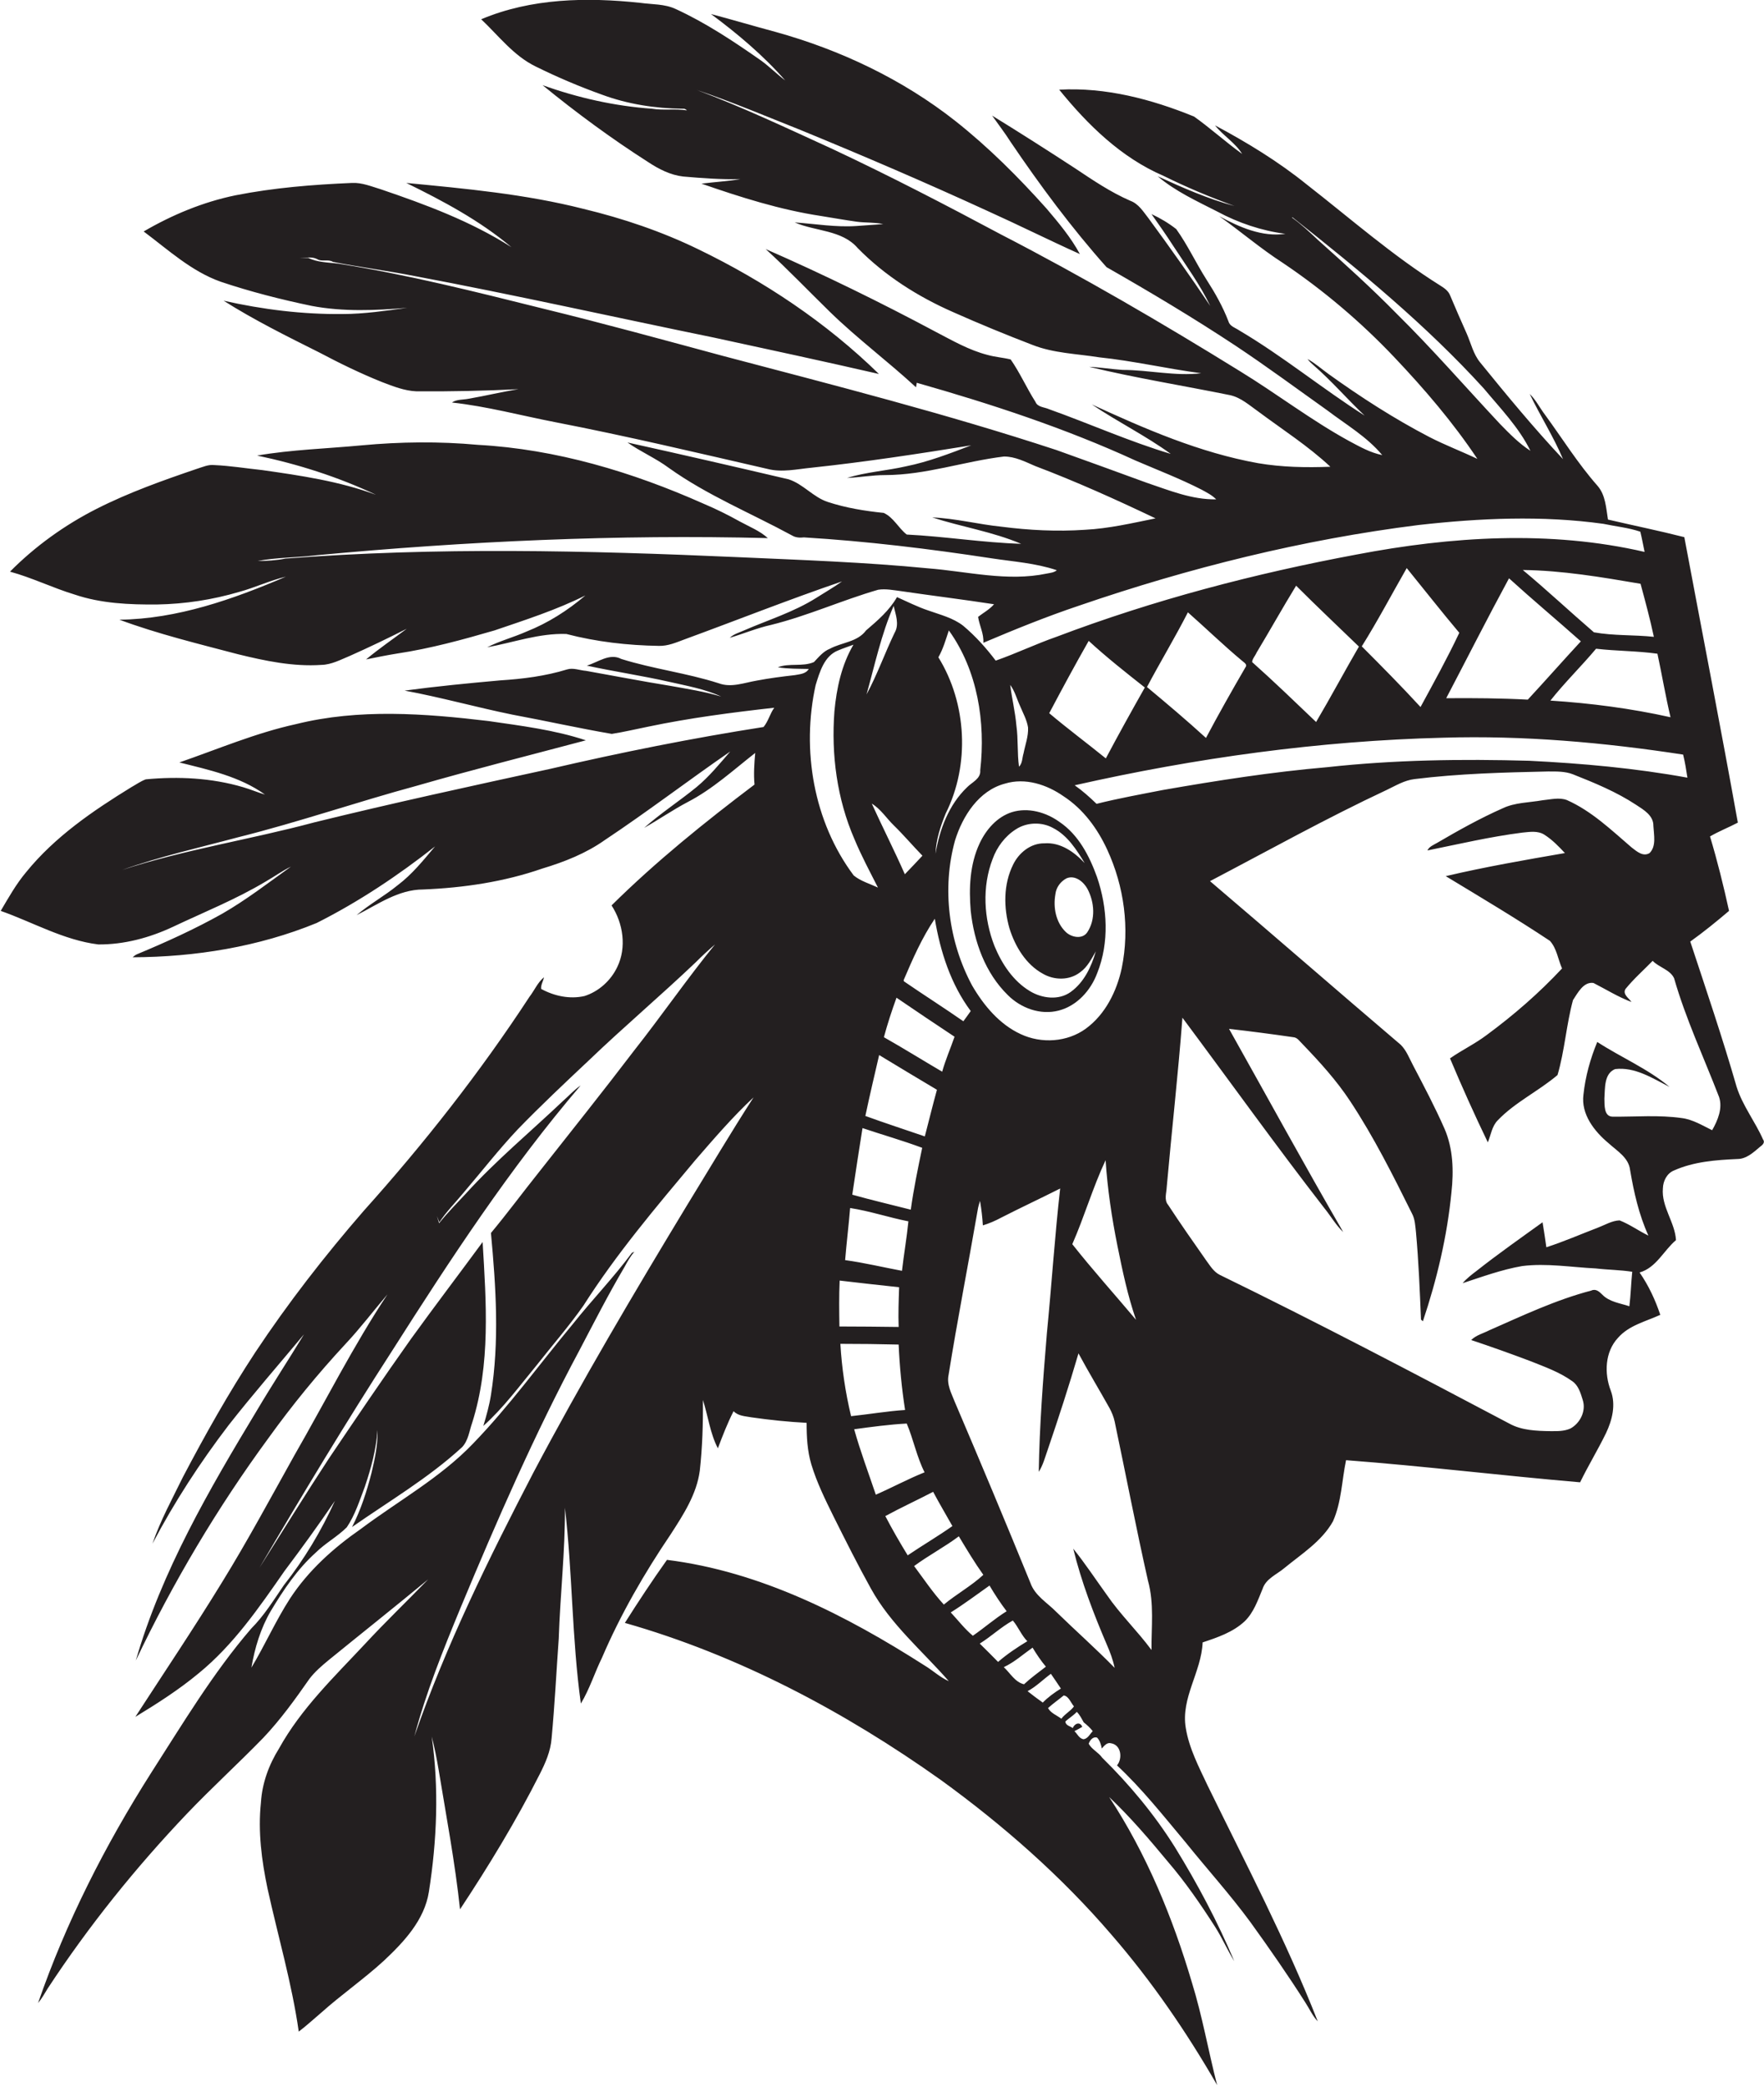 <?xml version="1.0" encoding="utf-8"?>
<!-- Generator: Adobe Illustrator 19.2.0, SVG Export Plug-In . SVG Version: 6.00 Build 0)  -->
<svg version="1.1" id="Layer_1" xmlns="http://www.w3.org/2000/svg" xmlns:xlink="http://www.w3.org/1999/xlink" x="0px" y="0px"
	 viewBox="0 0 741.6 876.9" enable-background="new 0 0 741.6 876.9" xml:space="preserve">
<g>
	<path fill="#231F20" d="M741.2,479c-3.3-7.5-8.6-14.2-11.1-22.1c-5.9-20.5-12.8-40.8-19.5-61.1c5.6-4,11-8.4,16.3-12.9
		c-2.3-10.5-4.9-21-8-31.3c3.8-2.2,7.9-3.8,11.7-5.8c-7.2-40.1-15-80-22.5-120c-10.6-2.7-21.4-4.9-32.1-7.4
		c-0.8-4.9-1-10.3-4.4-14.2c-8.2-9.3-14.8-19.9-22.1-29.9c-2.2-2.9-3.8-6.2-6.4-8.7c4.4,9.2,10,17.9,14,27.4
		c-12.2-13-23.6-26.8-34.8-40.6c-2.9-3.5-3.9-8.1-5.7-12.2c-2.4-5.3-4.7-10.7-7-16.1c-0.7-1.8-2.4-3-4-4
		c-20-12.5-37.7-28.1-56.3-42.6c-11.9-9.6-25-17.6-38.5-24.8c3.4,4.3,8.5,7.3,11.4,12C515.4,59.8,509,54,502,49
		c-17.9-7.3-37.2-12.4-56.7-11.3c12,14.8,26.1,28.6,43.8,36.2c9.7,4.8,19.7,9,29.9,12.7c-11.2-3-21.8-7.7-32.3-12.5
		c7.4,6.3,16.4,10.4,25,14.8c8.9,4.8,18.7,8.1,28.7,9.4c-9.9,1.4-19.3-2.8-27.8-7.4c9,6.4,17.4,13.6,26.7,19.6
		c17.1,11.5,32.9,24.9,47,39.8c12.6,13.3,24.6,27.3,34.8,42.6c-6.7-3.2-13.6-5.8-20.2-9.2c-14.8-7.7-28.9-16.8-42.4-26.5
		c-2.9-2.1-5.6-4.5-8.8-6.3c0.7,1,1.6,1.8,2.5,2.6c7.6,6.6,14.2,14.3,21.5,21.2c-17.9-11.4-34.4-25-52.7-35.8
		c-1.6-1.1-3.9-1.7-4.5-3.7c-2.4-6.3-5.7-12.1-9.3-17.7c-4.4-6.9-7.9-14.5-12.7-21.2c-3.2-2.5-6.7-4.6-10.4-6.3
		c3.1,4.4,6.2,8.8,9.1,13.3c5.4,8.3,11.3,16.3,15.6,25.3c-8.4-12.5-17.1-24.8-26-36.9c-2.2-2.8-4.1-6-7.6-7.3
		c-8.3-3.6-15.8-8.7-23.3-13.7c-11.5-7.5-23.1-14.9-34.8-22.1c2.6,3.7,5.4,7.3,7.8,11.1c12.4,18.3,25.6,36.1,40.3,52.6
		c18.4,10.5,36.5,21.3,54.2,33c13.1,8.7,25.8,18.1,38.6,27.2c7.9,6,16.7,11.1,23.1,18.8c-5-1-9.4-3.5-13.9-5.9
		c-15.9-8.7-30.3-19.8-45.8-29.3c-32.8-20.3-66.2-39.8-100.5-57.5c-23.4-12.5-46.9-24.7-71-36c-18.8-8.6-37.6-17.5-57-24.8
		c14.8,5,29.2,11.1,43.8,16.9c26.3,10.8,52.4,22,78.3,33.9c13.1,5.9,25.9,12.3,39,18.2c-3.8-7-8.9-13.1-14-19.1
		c-11.8-13.2-24.4-25.8-38.3-36.8C379.5,33.4,353.4,21,326,13.4C317,11,308,8.3,298.9,5.9c11.2,8.3,22,17.4,31.2,27.9
		c-3.6-2.7-6.8-6-10.5-8.6c-11.3-7.9-22.9-15.6-35.5-21.4c-4.7-2.2-9.9-1.9-14.9-2.6c-22.4-2.4-45.8-2-66.9,6.9
		c7.3,6.9,13.6,15.3,22.8,19.8c9.1,4.5,18.5,8.5,28,11.9c10.8,4,22.4,5.8,33.9,5.9c0.7-0.1,1.3,0.2,1.8,0.7
		c-4.9-0.8-9.8,0.1-14.7-0.7c-15.7-1.1-31.2-4.6-46-9.9c14.2,11.6,29,22.5,44.5,32.4c4.4,2.9,9.3,5.4,14.6,6c8,0.7,16,1.3,24.1,1.1
		c-5.4,0.9-10.9,1.2-16.4,1.9c16.4,5.7,33.1,11,50.3,13.6c5,0.8,10,1.7,15,2.4c3.7,0.5,7.5,0.2,11.1,1c-3.7,0.3-7.5,0.5-11.2,0.8
		c-8.7,0.6-17.3-0.9-26-1.5c8.7,3.8,19.9,3.1,26.5,10.8c11.4,11.6,25.3,20.4,40.1,26.9c11,4.9,22.2,9.5,33.4,13.8
		c8.9,3.5,18.6,3.7,28,5.2c14.4,1.5,28.5,4.8,42.9,6.7c-11.1,1.3-22-1.4-33-1.4c-4.7-0.3-9.4-1.1-14.1-1.3
		c19.5,4.7,39.5,7.9,59.2,11.9c4.6,1,8.2,4.3,11.9,6.9c10.2,7.6,21,14.5,30.3,23.2c-10.2,0.4-20.4,0.2-30.4-1.5
		c-24.5-4.4-47.5-14.4-69.9-24.7c10.8,7.3,22.6,13.1,33.2,20.8c-17.4-5.2-34.1-12.7-51.2-18.8c-2-0.9-4.8-0.8-5.7-3.1
		c-3.7-5.8-6.5-12.2-10.4-17.8c-3.2-0.8-6.5-1-9.7-1.9c-7.8-2-14.7-6-21.8-9.7c-23.4-12.5-47.3-24.2-71.5-34.8
		c9.3,8.5,18,17.6,27,26.4c11.5,11.2,24.4,20.8,36.2,31.7l0.3-1.9c31.3,8.9,62.4,19.1,92,32.7c9.3,4,18.7,7.6,27.7,12.2
		c2.2,1.2,4.4,2.3,6.2,4.1c-10.2,0.2-19.8-3.8-29.3-7c-12.6-4.6-25.2-9.2-37.8-13.7c-46.2-15.2-93.3-27.2-140.3-39.6
		c-25.2-6.8-50.3-13.7-75.7-19.9c-28.5-7.1-57-14.3-86.1-18.9c-4.2-0.5-8.7-0.5-12.5-2.4c-0.9,0-2.6,0-3.4,0c2.4,0,4.9-0.6,7.1,0.5
		c2,1.3,4.6-0.1,6.7,1.2c11.3,2.2,22.8,3.7,34.1,5.9c42.1,7.9,84,17.3,126,25.9c23.1,5,46.3,10,69.4,15.3
		c-22.1-21.6-48.2-39-75.9-52.4c-15.4-7.5-31.7-13-48.3-17c-24.4-6.2-49.5-8.5-74.5-10.9c15.5,7.6,30.9,15.8,44.2,27
		C197.9,93,179,86,160.2,79.6c-4-1.2-8-2.9-12.2-2.7c-16.4,0.7-32.8,2-49,5.2c-13.6,2.8-26.6,8.2-38.6,15.2
		c10.3,7.7,20,16.7,32.3,21.1c12.5,4.2,25.4,7.5,38.4,10.2c13.3,2.5,26.8,1.9,40.1,0.8c-9,1.2-18,2.6-27.1,2.6
		c-16.8,0.2-33.7-1.9-50.1-5.6c12.8,8.1,26.5,14.9,40.1,21.7c8.7,4.6,17.5,8.9,26.5,12.5c4.7,1.8,9.5,3.7,14.5,3.9
		c14.3,0.1,28.6-0.2,42.9-0.9c-7,1.1-13.9,2.8-20.9,4c-2.4,0.5-5.1,0.2-7.1,1.6c14.7,1.6,29.1,5.5,43.6,8.3
		c29.9,5.8,59.4,12.8,89,19.6c6.1,1.6,12.4,0.1,18.6-0.5c22.5-2.4,44.8-5.8,67.1-9.4c-8.9,3.4-17.9,6.9-27.3,8.8
		c-8.3,1.9-16.8,2.4-24.9,4.9c5.3-0.2,10.6-1.2,16-1.2c17,0,33.3-5.8,50-7.8c4.7,0,8.9,2.2,13.1,4c17.2,6.5,34,14.1,50.6,22
		c-9.8,2-19.7,4.3-29.7,4.8c-11.7,0.8-23.5,0.2-35.1-1.3c-9.8-1-19.3-3.5-29.1-3.9c12.4,4,25.4,6,37.4,11.1
		c-16.1-0.5-32-3.1-48.1-3.9c-3.5-2.7-5.5-7.2-9.7-9.1c-7.9-0.8-15.9-2.1-23.5-4.6c-6.1-2-10.3-7.5-16.4-9.5
		c-22.6-5.3-45.2-10.5-67.8-15.5c5.5,3.9,11.9,6.6,17.4,10.7c16.1,11.5,34.5,19,51.8,28.4c1.5,0.9,3.2,1,5,0.8
		c26.4,1.6,52.7,4.8,78.9,8.8c9.2,1.4,18.5,2,27.4,5c-1.2,1-2.7,1.1-4.2,1.4c-16.6,3.5-33.4-0.9-50-2.2c-26.6-2.6-53.3-3.5-80-4.7
		c-63.3-2.8-126.8-4.3-190.1,0.6c-3.9,0.8-7.8,1-11.7,1c8.2-1.5,16.6-1.4,24.8-2.4c63-5.9,126.4-8.8,189.7-7.2
		c-3.4-3.1-7.8-4.8-11.8-7c-5-2.8-10.1-5.3-15.3-7.5c-29.9-13.3-61.9-22.9-94.7-24.7c-16.3-1.5-32.7-1.3-48.9,0.2
		c-14.7,1.4-29.5,1.8-44,4.3c17.2,3.6,34.1,9,50,16.5c-15.4-5.7-31.7-8.1-47.9-10.4c-6.7-0.7-13.3-1.8-20.1-2.1
		c-2.5-0.3-4.8,0.8-7.1,1.5c-14.4,4.9-28.8,10-42.4,16.9c-13.4,6.8-25.8,15.7-36.4,26.4c9.2,2.5,17.9,6.8,27.1,9.6
		c11.2,3.8,23.1,4.3,34.8,4.2c11.7-0.2,23.3-2,34.5-5.3c6.6-1.8,12.9-4.8,19.6-6.4c-22.2,9.5-45.6,17.8-70,18.1
		c16.2,6,33.1,10.1,49.8,14.5c11.4,2.8,23.2,5.3,35.1,4.5c4.3-0.1,8.1-2.2,12-3.8c8.1-3.6,16-7.4,23.9-11.4
		c-5.7,4.3-11.6,8.3-17.1,12.9c4.4-0.9,8.8-1.8,13.2-2.5c13.9-2.1,27.4-5.8,40.8-9.7c12.9-4.4,26-8.6,38.2-14.7
		c-7.4,6.3-15.7,11.6-24.8,15.2c-5.4,2.4-11.2,3.9-16.5,6.6c11-2,21.9-6,33.3-5.6c12.7,3.3,25.8,4.8,38.9,5
		c3.8,0.1,7.2-1.4,10.7-2.7c22.1-8.1,44-16.8,66.3-24.4c-3.5,2.5-7.2,4.6-10.8,6.9c-9.5,6-20.3,9.3-30.4,13.7c-2,0.9-4.3,1.5-6,3.1
		c5.8-1.7,11.4-4.1,17.3-5.4c15.4-3.8,29.9-10.4,45.1-14.8c3.2-0.5,6.5,0.2,9.7,0.6c13,1.9,26,3.5,39,5.5c-1.9,2.2-4.5,3.6-6.7,5.3
		c0.5,3.6,2.5,7.1,2.2,10.9c13.2-5.6,26.5-11,40.2-15.6c46.3-15.9,94.1-27.8,142.7-33.9c25.8-2.9,52-4.1,77.8-0.5
		c5.2,1.1,10.5,1.6,15.5,3.3c0.7,2.8,1.2,5.7,1.8,8.5c-39.8-9.2-81.3-6.5-121.1,1.1c-42.9,8-85.3,19.1-126.2,34.6
		c-8.6,3-16.9,7-25.5,10c-4-5.3-8.5-10.3-13.6-14.6c-4.3-3.4-9.8-4.7-14.8-6.5c-4.5-1.5-8.8-3.7-13.1-5.6c-3.2,5.6-8.1,9.8-13,14
		c-3.6,4.9-10.2,5-15.2,7.7c-2.8,1.1-4.7,3.5-6.7,5.6c-4.8,2.1-10.4,0.3-15.2,2.2c4.3,0.7,8.7,0.6,13,0.7c-1.2,2.1-3.8,2.2-5.9,2.6
		c-5.4,0.6-10.7,1.3-16,2.3c-5.3,0.9-10.7,3.1-16,1.1c-13.4-4.3-27.5-6-40.9-10.2c-4.9-2.6-9.8,1.4-14.5,2.8
		c11.5,2.5,23.1,4.2,34.6,6.8c7.4,1.7,15,3,21.9,6.2c-7-2.1-14.2-3.2-21.4-4.5c-11.8-1.9-23.6-4.2-35.4-6.3c-2.7-0.2-5.4-1.4-8-0.6
		c-9.1,2.8-18.6,4-28.1,4.6c-13.4,1.2-26.8,2.5-40.2,4.3c15.2,2.8,30.1,7,45.3,10.1c14,2.6,27.8,5.7,41.8,8.1c5.1-0.8,10.1-2,15.1-3
		c17.6-3.7,35.4-6,53.2-8c-1.8,2.5-2.5,5.7-4.5,8.1c-30.1,4.7-60,10.7-89.7,17.6c-33.1,7.2-66.3,14.4-99.2,22.5
		c-26.8,7.2-54.4,11.4-80.8,20c16-5.7,32.6-9.4,49-13.8c25.2-6.3,49.8-14.8,74.9-21.6c23.6-6.8,47.4-12.8,71.1-19.1
		c-13.2-4.4-27.2-6.1-40.9-8.1c-26.8-3.2-54.5-5.3-81,1.3c-16.9,3.7-32.8,10.5-49,16.1c12.4,3.1,25.4,5.9,36,13.5
		c-3.1-0.9-6.1-2.2-9.2-3.1c-13.2-3.9-27.2-4.6-40.9-3.3c-2.2,0.8-4.1,2.2-6.1,3.3c-16.1,9.9-32.1,20.8-44.2,35.7
		c-4.2,5-7.4,10.7-10.7,16.3c13.6,4.8,26.5,12.3,41,14.1c10.8,0.1,21.6-2.8,31.4-7.4c13.1-6.2,26.6-11.6,39.1-19.1
		c3.5-2,6.8-4.4,10.5-6.2c-9.5,6.8-18.8,14-28.9,19.8C81.8,390.6,69.9,396,57.9,401c-0.8,0.3-1.5,0.8-2.1,1.4
		c26.3-0.1,52.9-4.4,77.3-14.4c17.7-8.9,34.3-20,49.8-32.2c-4.9,5.8-9.6,11.7-15.7,16.3c-5.5,4.5-11.9,8-17.3,12.6
		c8.9-4.5,17.6-10.8,28-10.8c17-0.7,34-3.2,50.1-8.8c9.3-2.8,18.4-6.4,26.3-12c17.9-11.9,35-25,52.7-37.2
		c-4.5,5.2-8.8,10.5-14.1,14.9c-7.2,5.9-15.1,11-22.1,17.2c6.2-3.5,12.1-7.6,18.4-10.9c10.4-5.4,19.1-13.4,28.3-20.6
		c-0.4,4.4-0.7,8.9-0.3,13.3c-20.9,15.8-41.4,32.3-60.1,50.8c4.9,7.5,6.4,17.7,2.4,25.9c-2.7,5.7-7.8,10.3-13.8,12.2
		c-6.2,1.4-12.7,0-18.2-3c-0.2-1.7,0.9-3.3,1.2-4.9c-2.7,2.2-4,5.5-6.1,8.2c-20.8,31.8-44.3,61.7-69.7,90
		c-16.4,18.9-31.8,38.7-45.6,59.5c-11.1,16.9-21,34.5-30.4,52.4c-4.5,9.2-9.5,18.3-12.8,28c9.2-17.5,20-34.1,32-49.8
		c10.2-13,21.1-25.5,31.7-38.2c-6.5,10.7-13.4,21.2-19.8,32C87.9,626.2,68,660.4,57.1,698c15.6-32.7,34.2-64.1,55.7-93.4
		c10-13.9,20.8-27.1,32.4-39.6c6.3-6.7,11.8-14,17.7-20.9c-14.4,21.7-26.1,45-39.1,67.6c-10,17.9-19.7,36-30.5,53.5
		c-11.7,19.1-24.2,37.7-36.4,56.5c9.2-5.6,18.3-11.4,26.6-18.3c14.6-11.9,25.4-27.6,36.1-43c7.3-9.7,14.4-19.5,21.2-29.5
		c-5.7,12.6-12.9,24.6-21.5,35.5c-4.3,6.3-8.3,12.8-13.7,18.2c-16.1,18.7-28.8,40-42.1,60.7C44.2,775.7,27.8,807.9,16,842
		c1.6-1.9,2.8-4.1,4.1-6.2c17.2-26.2,36.9-50.7,58.5-73.4c10.4-10.9,21.6-21.1,32.1-31.9c7.2-7.6,13.4-16.2,19.4-24.8
		c2.3-3,5.1-5.4,8-7.8c14-11.4,28-22.5,41.9-34c-8.8,9.1-18,17.9-26.6,27.2c-12.9,13.8-26.8,27.1-36.1,43.9
		c-4.3,6.9-7.1,14.6-7.6,22.7c-1.3,12.2,0.3,24.4,2.8,36.3c4.4,20,10.2,39.7,13.1,60c3.3-2.5,6.3-5.3,9.5-8
		c8.5-7.6,17.9-14.1,26.3-21.8c8.4-7.9,17-17,18.9-28.9c3.4-21.6,4.3-43.7,1.2-65.3c1.2,4.6,2.1,9.2,2.9,13.9
		c3.2,19.5,6.9,39,9,58.7c12.1-18.3,23.6-37.2,33.5-56.8c2.4-4.7,4.6-9.7,5-15.1c1.3-13.9,2-27.9,3-41.9c0.6-18.3,2.7-36.6,2.6-55
		c3.2,27.3,2.9,55,6.7,82.3c3.7-6.1,5.8-13,8.9-19.3c7.8-18.2,17.8-35.5,28.9-51.9c5.3-8.2,10.9-16.8,12.2-26.7
		c1.1-9.9,1.4-19.8,1.3-29.7c2.2,6.7,3,14,6.3,20.3c2-5.3,4-10.5,6.6-15.6c2,2.1,5,2.1,7.6,2.6c7.7,1.1,15.4,1.9,23.1,2.3
		c0,5.9,0.3,11.8,2,17.5c2.3,7.6,5.8,14.7,9.3,21.8c5.1,10.2,10.2,20.4,15.7,30.3c8.3,15.1,21.6,26.2,32.8,39
		c-3.7-1.6-6.7-4.5-10.2-6.6c-33-21.1-69-39.5-108.3-44.4c-6.2,8.7-12,17.5-17.7,26.5c47.8,13.6,92.4,37.3,132.8,66
		c26.2,19,50.7,40.5,71.8,65.1c16.9,19.5,31.5,40.8,44.4,63.2c-3.7-14.3-6.2-28.9-10.6-43.1c-8.1-27.4-19.1-54.1-34.8-78
		c8.9,8.4,16.9,17.8,24.7,27.2c7.3,8.5,13.7,17.8,19.8,27.3c3,4.7,5.2,9.8,8.1,14.5c-7-16.6-15.5-32.6-25-48
		c-8.6-13.7-19-26.2-30.5-37.5c-1.6-2.3-4.4-3.5-5.7-5.9c0.5-1.5,1.8-3.1,3.5-2.6c1.2,1.2,1.7,3,2,4.6c1-1.1,2.2-2.7,3.9-2.2
		c4.3,0.7,4.9,6.4,2.5,9.3c10.6,9.9,19.5,21.2,28.8,32.3c9,11.2,18.7,21.9,27.3,33.6c8,11.1,15.8,22.3,23.1,33.8
		c1.7,2.6,3,5.6,5.2,7.9c-13.3-33.9-30.2-66.2-46.2-98.9c-3.7-7.9-7.9-15.8-9.3-24.5c-2.1-12.6,6.6-23.5,7.1-35.9
		c6.3-2.1,12.8-4.3,17.7-8.9c3.8-3.7,5.5-8.8,7.5-13.6c1.4-4.3,5.9-6,9.1-8.7c7.3-6,15.8-11.3,20.5-19.7c3.6-8.1,3.7-17.1,5.5-25.7
		c32.9,2.5,65.6,6.5,98.4,9.3c3.4-7,7.5-13.7,10.9-20.7c2.6-5.5,4.2-11.9,2-17.8c-2.8-7.2-2.5-16.3,3-22.2
		c4.6-5.3,11.7-6.9,17.8-9.7c-2.1-6.3-4.9-12.3-8.7-17.8c7-2,10.1-9.2,15.3-13.6c-0.4-7.5-6.2-14-5.5-21.8c0.1-3.1,1.7-6.3,4.7-7.5
		c8.3-3.7,17.6-4.4,26.6-4.8c3.8,0,6.8-2.8,9.5-5.1C740.5,481.6,742.3,480.5,741.2,479z M630.6,178.2
		c-14.5-15.5-28.4-31.5-43.5-46.4c-10.6-10.8-21.8-20.9-33.1-31c-3.5-3.3-7-6.6-10.8-9.3l0.1-0.2c28.2,22.3,56.2,45.3,80.5,72
		c7,8.4,14.8,16.4,19.6,26.2C638.6,186.4,634.6,182.3,630.6,178.2z M288.8,506.7c-22.4,37-44.4,74.2-64.6,112.4
		c-18.7,36-36.7,72.5-50,110.8c4.9-18.5,12.1-36.3,19.4-54c15.3-36.7,31.2-73.2,50-108.3c6.2-11.8,12.2-23.6,19-35.1
		c1.2-2.2,2.4-4.4,4.1-6.3c-0.3,0.1-0.8,0.3-1,0.4c-7.7,10.4-16.8,19.8-24.9,30c-13.9,16.7-26.7,34.5-41.9,50.2
		c-13.8,14.4-31.3,24-47.2,35.9c-11.5,8-22.1,17.5-29.8,29.3c-6,9.3-10.5,19.5-16.2,29c1.4-8.3,3.9-16.6,8.2-23.9
		c5.3-8.8,11.1-17.5,18.8-24.4c4-4,9.1-6.7,13.1-10.7c3.5-5.2,5.4-11.3,7.6-17.1c2.6-7.7,4.8-15.7,5.3-23.8c0.2,6.1-1.1,12.1-2.5,18
		c-2,7.8-4.5,15.6-8.2,22.8c15.6-10.9,32.3-20.7,46.3-33.6c2.6-2.8,3-6.8,4.2-10.2c7.8-24.6,5.9-50.7,4.4-76
		c-10,13.6-20.2,27-30.1,40.7c-11.8,16.6-23.2,33.5-34.6,50.4c-9.9,15.1-19.4,30.5-29.1,45.8c18-30.7,36.4-61.2,55.7-91.1
		c24.5-38.5,49.6-76.9,79.3-111.6c-2.7,1.8-4.9,4.3-7.3,6.4c-13.7,13-28.3,25.1-41,39.1c-3.8,4.1-7.7,8-11.2,12.4
		c-0.2-0.7-0.7-2.2-0.9-3l1,2.6c2.9-4.4,6.6-8.1,9.9-12.1c7.7-9,15-18.4,23.1-27c9.7-10,19.8-19.5,29.9-29
		c14.7-14.1,30.2-27.2,44.9-41.2c2.6-2.6,5.3-5.1,8.1-7.5c-11.8,14.5-22.4,29.9-34,44.6c-13.1,17.2-26.6,34.1-40,51.1
		c-6.8,8.5-13.2,17.2-20.2,25.6c2.1,22.6,3.6,45.5,0,68.1c-0.7,4.4-1.9,8.7-3.2,13c8.5-7.6,15.2-16.8,22.4-25.5
		c6.6-8.4,13.6-16.4,19.7-25.1c13.8-21.7,30.5-41.4,47-61.1c7.9-9.1,15.7-18.2,24.5-26.4C307.3,476,298.2,491.4,288.8,506.7z
		 M702.3,301.5c-16.6-3.7-33.5-5.9-50.5-7c6-7.6,13-14.4,19.2-21.8c8.6,1,17.3,0.9,25.8,2.1C698.7,283.6,700.2,292.6,702.3,301.5z
		 M689.7,245.4c2,7.4,4,14.8,5.6,22.3c-8.4-0.9-16.9-0.4-25.2-1.9c-10-8.6-19.7-17.7-29.9-26.2C656.8,239.8,673.3,242.6,689.7,245.4
		z M664.6,269.6c-7.5,8.1-14.8,16.4-22.3,24.5c-11.4-0.6-22.9-0.7-34.3-0.6c8.8-16.8,17.4-33.8,26.4-50.4
		C644.3,252.1,654.6,260.7,664.6,269.6z M591.4,238.8c7.4,9.1,14.6,18.3,22.1,27.2c-5,10.6-10.7,20.9-16.3,31.2
		c-8-8.7-16.3-17.1-24.7-25.5C579.2,261,585.1,249.8,591.4,238.8z M528.3,274.3c5.6-9.3,10.9-18.8,16.6-28.1
		c8.7,8.7,17.6,17.1,26.4,25.6c-6.1,10.5-11.8,21.2-18,31.7c-8.9-8.5-17.7-17-26.9-25.2C526.5,276.9,527.7,275.7,528.3,274.3z
		 M499.4,257.4c7.6,6.7,14.9,13.8,22.7,20.3c0.7,0.7,2.5,1.5,1.5,2.8c-5.7,9.8-11.3,19.7-16.6,29.7c-8.1-7.4-16.4-14.4-24.8-21.4
		C487.8,278.2,494,268,499.4,257.4z M457.7,269.4c7.5,6.9,15.6,13.3,23.6,19.6c-5.6,9.9-11.1,19.8-16.4,29.8
		c-7.9-6.4-16.1-12.5-23.8-19C446.5,289.6,452,279.4,457.7,269.4z M428.9,296.9c1.2,2.9,2.8,5.7,3.3,8.9c0.2,3.7-1.2,7.3-1.9,10.9
		c-0.6,1.9-0.4,4.1-1.9,5.6c-0.8-5.8-0.3-11.6-1.1-17.3c-0.5-5.8-1.9-11.4-2.6-17.1C426.7,290.6,427.5,293.9,428.9,296.9z
		 M422.5,329.4c8.5-2.6,17.6,0.4,24.6,5.3c8.3,5.4,14.3,13.6,18.4,22.5c7.1,15.4,9.5,33,6.1,49.7c-2.1,9.8-6.9,19.5-15.1,25.5
		c-7.8,5.7-18.7,6.4-27.4,2.3c-8.9-4.1-15.5-12-20.4-20.4c-9.9-18.4-12.8-40.8-7.2-61C404.7,343,411.5,332.3,422.5,329.4z
		 M477.6,554.8c-8.9-10.6-18.2-20.9-26.8-31.8c5.1-11.6,8.6-23.8,14-35.3c0.8,12.1,2.6,24.2,5,36.1
		C471.9,534.2,474.1,544.7,477.6,554.8z M394.5,276.3c2-3.5,3.1-7.4,4.4-11.3c12.1,16.8,15.5,38.6,13.2,58.8c0.3,3.6-3.5,5-5.6,7.2
		c-7.6,7.3-11.5,17.6-13.2,27.9c0.2-5.9,2.1-11.6,4.3-17C407.8,321.5,406.5,295.7,394.5,276.3z M393,386.2
		c2.3,13.8,6.7,27.5,15.1,38.8c-1,1.5-2.1,2.9-3.1,4.3c-8.2-5.7-16.7-11.1-25-16.8l-0.1-0.5C383.7,403.1,387.6,394.2,393,386.2z
		 M358.3,502.2c1.4-9.3,2.8-18.7,4.3-28c8.3,2.8,16.8,5.2,25.1,8.3c-1.8,8.6-3.6,17.3-4.8,26C374.7,506.4,366.5,504.5,358.3,502.2z
		 M381.9,513.4c-0.7,7-1.9,13.8-2.7,20.8c-8-1.5-15.9-3.4-23.9-4.5c0.6-7.3,1.5-14.6,2.1-21.9C365.8,509.1,373.7,511.8,381.9,513.4z
		 M363.8,469.1c1.8-8.5,3.8-17,5.8-25.6c8.1,4.9,16.2,9.8,24.3,14.6c-1.8,6.5-3.4,13.1-5.1,19.6C380.4,474.8,372,472.1,363.8,469.1z
		 M371.6,436c1.5-5.6,3.3-11.1,5.3-16.6c8.1,5.5,16.2,11,24.4,16.4c-1.7,4.9-3.8,9.7-5.2,14.7C387.9,445.7,379.9,440.7,371.6,436z
		 M380.4,367.5c-4.4-10-9.4-19.8-13.9-29.7c3.8,2.3,6.2,6.2,9.3,9.2c4.2,4.1,7.9,8.5,12,12.7C385.4,362.3,382.9,364.9,380.4,367.5z
		 M375.7,254.7c0.8,3.6,2.5,7.7,0.4,11.3c-4.1,8.5-7.3,17.6-11.8,25.9C367.8,279.4,370.5,266.6,375.7,254.7z M342.9,288
		c1.7-5.5,3.6-12.3,9.5-14.6c2.1-0.9,4.3-1.6,6.4-2.4c-5,8.5-7.1,18.3-8,28c-1.4,18.2,1.1,36.9,8.4,53.7c2.9,7,6.5,13.7,9.9,20.4
		c-3.4-1.6-7.3-2.7-10.2-5.1C342,345.4,336.9,315.2,342.9,288z M353,538.3c8.3,1,16.7,1.9,25,2.8c-0.2,5.6-0.4,11.2-0.2,16.7
		c-8.3-0.1-16.6-0.2-24.9-0.2C352.8,551.2,352.7,544.8,353,538.3z M353.3,564.9c8.2,0,16.3,0.1,24.5,0.3c0.4,9.2,1.3,18.4,2.7,27.5
		c-7.6,0.5-15.1,1.8-22.7,2.6C355.4,585.3,353.9,575.1,353.3,564.9z M359.1,600.8c7.3-1,14.7-2,22.1-2.4c2.8,6.6,4.2,14,7.5,20.5
		c-7,2.8-13.6,6.4-20.5,9.4C365.1,619.1,361.7,610.1,359.1,600.8z M372.2,637.3c6.6-3.6,13.4-6.7,20.1-10.2
		c2.6,4.9,5.4,9.6,8.1,14.4c-6.1,4.3-12.6,8.1-18.8,12.3C378.3,648.4,375.1,642.9,372.2,637.3z M396.8,674.5
		c-4.6-5-8.4-10.7-12.5-16.2c6.1-4.5,12.8-8,18.8-12.5c3.3,5.5,6.6,11,10.3,16.2C408.3,666.7,402.1,670.1,396.8,674.5z M399.7,677.8
		c5.6-3.5,10.9-7.5,16.3-11.3c2.2,3.7,4.6,7.4,7.2,10.8c-5,3.1-9.4,7-14.2,10.3C405.5,684.7,402.8,681.1,399.7,677.8z M411.9,690.9
		c4.8-3,9-7,13.9-9.7c2.3,2.7,3.6,6.2,6.1,8.7c-4.3,2.6-8.5,5.4-12.3,8.7C417.1,696,414.5,693.5,411.9,690.9z M422,700.8
		c4.5-2.1,8.1-5.4,12.1-8.2c1.7,2.8,3.5,5.5,5.6,8c-3.1,2.4-6.3,4.7-9.2,7.4C426.7,707.1,424.7,703.3,422,700.8z M432,710.9
		c3.6-1.9,6.5-4.9,9.8-7.3c1.4,2,2.8,4.1,4.2,6.2c-2.7,1.7-5.4,3.6-7.6,5.9C436.3,714.2,434.1,712.6,432,710.9z M446.2,722.5
		c-1.9-1.5-4.4-2.3-5.6-4.5c2.1-1.9,4.4-3.5,6.6-5.3c2.1,0.3,3,3.1,4.3,4.6C450.1,719.3,447.6,720.5,446.2,722.5z M455.6,731.1
		c-1.9-0.2-2.7-2.3-3.9-3.4c0.8-0.4,2.5-1.3,3.3-1.8c-0.9-2.3-3.2-1.5-4,0.5c-1.1-0.8-3.1-1.1-3.1-2.8c1.6-1.4,3.4-2.5,4.8-4
		c1.3,1.3,2,2.8,2.9,4.4c1.4,1.1,2.7,2.3,3.8,3.7C458.2,728.9,457.4,730.8,455.6,731.1z M484.1,693.6c-5.9-8-13.2-15-18.8-23.2
		c-4.7-6.5-9.1-13.2-14.1-19.4c3.4,13.9,8.5,27.2,14.1,40.3c1.4,3.2,2.6,6.4,3.3,9.8c-7.9-8.1-16.4-15.6-24.5-23.5
		c-3.8-3.9-9-6.8-10.9-12.2c-10.4-25.5-21-50.8-31.8-76.1c-1.4-3.6-3.5-7.3-2.6-11.4c3.7-23.1,8.2-46,12.2-69.1c0.2-1.4,0.6-2.7,1-4
		c0.6,3.4,1,6.9,1.2,10.3c2.6-0.8,5.2-1.9,7.6-3.2c8.2-4.2,16.6-8.1,24.9-12.3c-2.3,20.3-3.6,40.7-5.6,61
		c-1.6,19.4-3.1,38.7-3.4,58.1c1.8-2.8,2.6-6,3.7-9.1c4.6-13.5,9-27,13-40.7c4.2,7.8,8.8,15.4,13.1,23.1c0.9,1.7,1.7,3.6,2.1,5.5
		c4.7,22.3,9,44.7,14,66.9C485.3,674.1,484,684,484.1,693.6z M461,337.9c-2.9-2.8-5.9-5.5-9.2-7.8c50.9-11.5,102.9-18.7,155-20
		c33.8-1,67.5,2,100.8,7.1c0.8,3.2,1.3,6.4,1.8,9.7c-22-4-44.2-6-66.5-7.1c-28.4-0.8-56.8-0.4-85,2.7c-23.2,2-46.2,5.6-69.1,9.6
		C479.6,333.9,470.2,335.6,461,337.9z M719.8,475.1c-4.1-2-8.1-4.5-12.7-5.1c-9.7-1.4-19.5-0.5-29.2-0.6c-3.7-0.1-3.3-5-3.4-7.6
		c0.3-4.3-0.2-10.5,4.5-12.4c8.4-1,15.8,3.9,22.9,7.5c-9.2-7.7-20.4-12.4-30.4-18.9c-2.9,7-5,14.5-5.8,22.1
		c-1.1,8.3,4.6,15.5,10.6,20.5c3.5,3.2,8.4,6,9,11.2c1.6,9.4,3.7,18.8,7.7,27.6c-4.1-2-7.8-4.7-12.1-6.4c-3.2,0.1-6.1,1.9-9,3
		c-7.3,2.8-14.4,5.9-21.8,8.3c-0.5-3.5-1-7-1.6-10.5c-9.3,6.7-18.7,13.3-27.7,20.4c-2.1,1.6-4.2,3.2-5.9,5.2
		c8.2-2.7,16.4-5.7,25-7.2c10.3-1.3,20.7,0.5,31,1c5.1,0.6,10.2,0.6,15.3,1.4c-0.5,4.8-0.6,9.7-1.2,14.5c-3.9-1.3-8.4-1.8-11.4-4.9
		c-1.2-1.2-2.7-2.6-4.6-1.7c-14.9,3.9-28.8,10.5-42.9,16.7c-2.5,1.3-5.5,2-7.6,4.1c8.4,2.8,16.8,5.8,25,8.9c6,2.4,12.2,4.6,17.5,8.4
		c2.6,1.8,3.5,5,4.4,7.9c1.5,4.6-1.1,9.8-5.2,12c-2.7,1.2-5.6,1.1-8.4,1.1c-5.9-0.1-12.1-0.3-17.3-3.2
		c-40.3-21.3-80.7-42.5-121.7-62.5c-2.6-1.3-4.1-3.9-5.8-6.2c-5.4-7.7-10.8-15.4-15.9-23.2c-1.8-2.1-0.7-5-0.6-7.5
		c2.1-23.7,4.8-47.4,6.6-71.2c19.9,26.7,39.3,53.8,59.7,80.1c2.7,3.3,4.8,7.1,7.9,10c-16.4-28.3-32-56.9-48-85.4c9,1,18,2.2,27,3.5
		c1.8,0.1,2.8,1.9,4,3c7.2,7.5,14.3,15.3,20,24c9.9,15,17.9,31,25.9,47.1c1.3,2.4,1.4,5.3,1.7,8c1.1,12.2,1.6,24.4,2.1,36.6
		c0.2,0.2,0.6,0.5,0.8,0.7c5.9-17.6,10.2-35.7,12-54.2c1-9,0.7-18.4-2.9-26.7c-4-9.1-8.6-17.8-13.2-26.6c-1.6-3-2.8-6.3-5.2-8.7
		c-26.8-22.8-53.4-46-80.2-68.8c24.6-12.9,49-26.5,74.2-38.3c3.8-1.8,7.5-4.1,11.8-4.6c18.6-2.3,37.4-2.8,56.1-3.2
		c3.5,0,7.2-0.1,10.5,1.2c9.1,3.6,18.3,7.4,26.5,12.8c3.2,2.1,7.4,4.5,7.3,8.9c0.2,3.8,1.3,8.5-1.6,11.4c-2.8,1.7-5.5-0.8-7.6-2.4
		c-8.5-7.3-16.8-15.3-27.2-19.9c-3.3-1.2-6.9-0.2-10.2,0.1c-5.6,1-11.6,0.9-16.8,3.4c-9.5,4.2-18.6,9.3-27.5,14.5
		c-1.5,0.9-3.3,1.5-4.1,3.2c13.3-2.7,26.5-5.8,39.9-7.5c3.1-0.3,6.5-0.9,9.3,0.9c3.3,2.1,6,4.9,8.6,7.7c-16.8,2.9-33.5,5.8-50.1,9.7
		c14.7,8.9,29.5,17.7,43.8,27.2c2.9,3.2,3.4,7.8,5.1,11.6c-9.6,10.3-20.3,19.6-31.7,28c-4.9,3.7-10.4,6.3-15.4,9.8
		c5,11.9,10.3,23.7,15.9,35.3c1.3-3.1,1.7-6.8,4.2-9.3c7.3-7.6,17.1-12.2,25.1-19c3-10.2,3.7-21.2,6.5-31.5c2-3,4.4-7.8,8.6-7.2
		c5.3,2.7,10.4,5.9,16,8c-1.1-1.6-3.9-3.3-2.5-5.5c3.5-4.3,7.6-7.9,11.4-11.8c2.7,2.8,7.3,3.7,9,7.3c4.9,17.1,12.5,33.3,18.9,49.9
		C724.3,465.8,722.2,470.9,719.8,475.1z"/>
	<path fill="#231F20" d="M408.1,382.9c1.4,13,6.1,26.1,15.6,35.4c5.5,5.5,13.7,8.5,21.4,6.5c7.7-2,13.5-8.5,16.2-15.8
		c5.1-12.8,4.3-27.4-0.1-40.3c-3.2-8.9-7.8-17.8-15.8-23.2c-5.7-4.1-13.2-6.2-20-4.1c-6.3,2-10.9,7.4-13.6,13.2
		C407.7,363.4,407.3,373.4,408.1,382.9z M457.1,391.9c-2.1,3.1-6.7,2.1-9-0.1c-4.2-4-5.4-10.3-4.4-15.9c0.3-2.9,2.2-5.4,4.7-6.7
		c3.6-1.5,7.2,1.5,8.8,4.5C460.1,379.2,460.7,386.5,457.1,391.9z M417.3,361.1c1.8-5,5.2-9.6,9.8-12.5c4.6-3,10.9-3.2,15.7-0.5
		c6,3.1,9.8,9.1,13.2,14.7c-4.4-4.7-10.2-8.8-16.9-8.3c-5.8-0.1-10.8,4-13.2,9c-4.1,8.3-4,18.1-1.5,26.8c2.4,7.6,6.9,15.1,14,19
		c4.8,2.8,11.2,2.9,15.7-0.6c3.1-2.2,4.8-5.7,6.6-8.8c-1.9,6.5-4.9,13-10.6,17.1c-5,3.6-12,2.7-17-0.3c-7.1-4.2-11.9-11.5-15-19
		C413.6,386.2,412.8,372.8,417.3,361.1z"/>
</g>
</svg>
